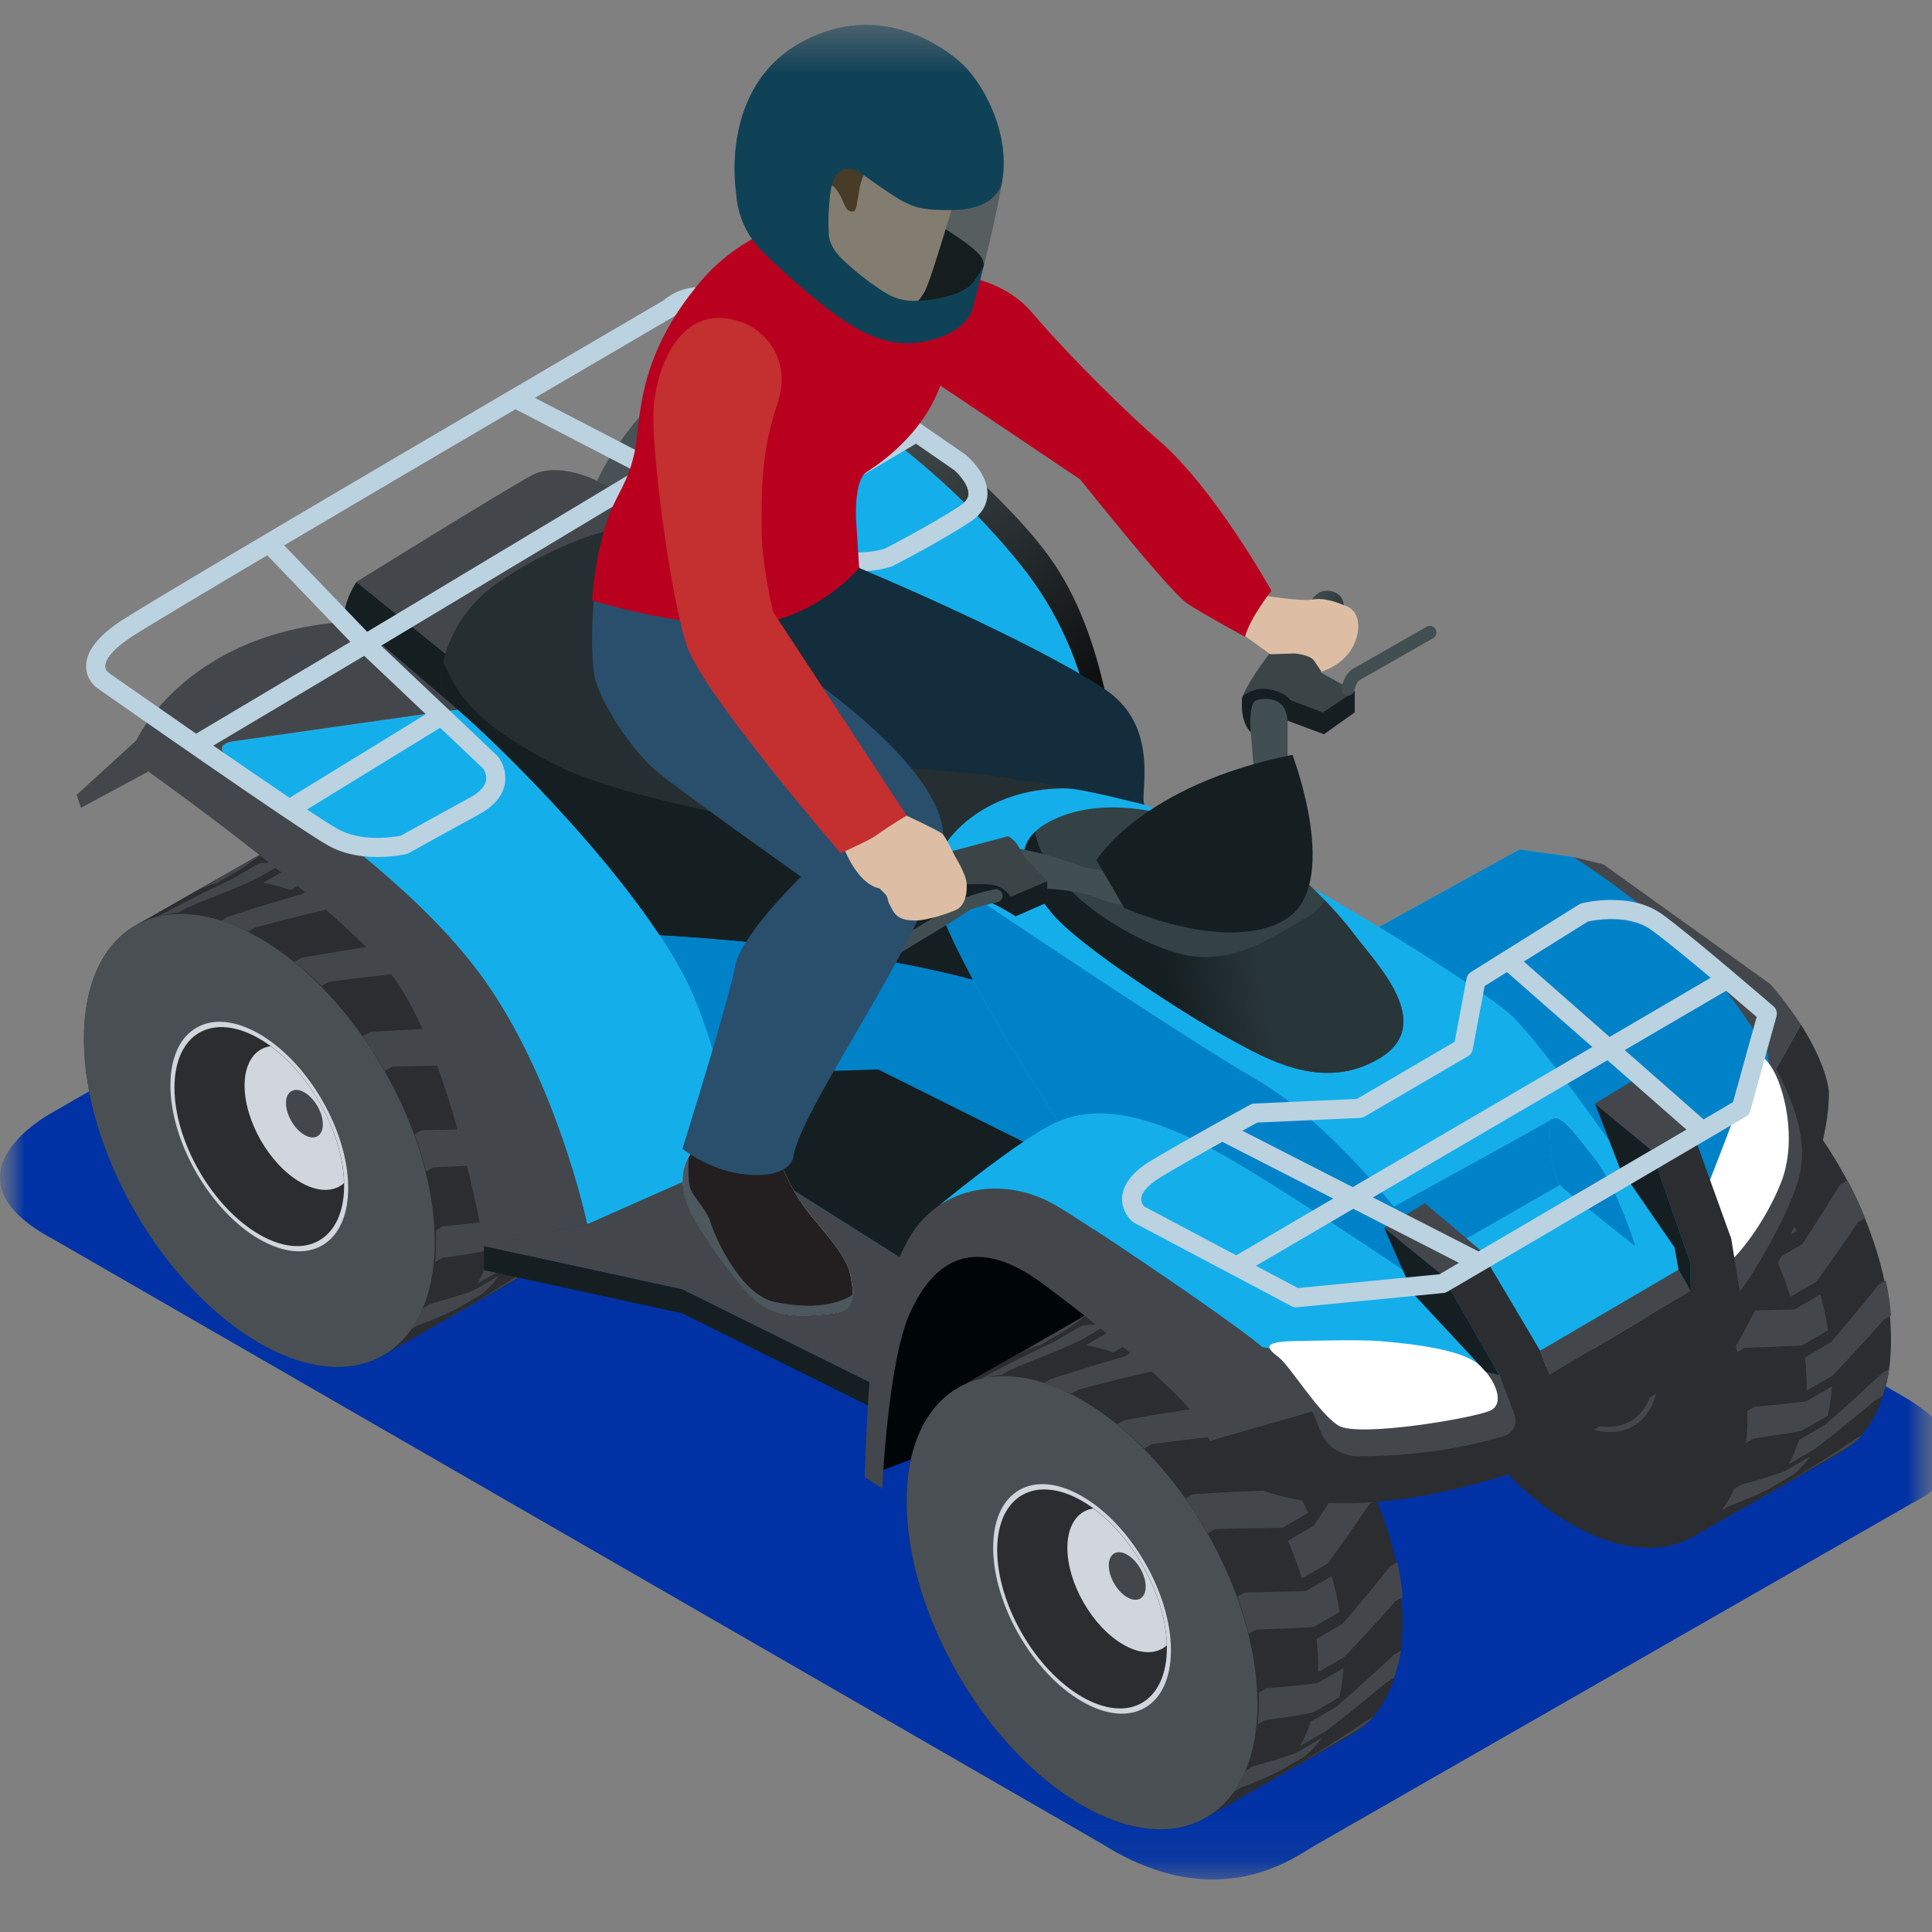 <?xml version="1.0" encoding="UTF-8"?> <svg xmlns="http://www.w3.org/2000/svg" width="40" height="40" viewBox="0 0 40 40" fill="none"><rect x="0" y="0" width="40" height="40" fill="#808080" stroke="none"/><g clip-path="url(#clip0_381_629)"><mask id="mask0_381_629" style="mask-type:luminance" maskUnits="userSpaceOnUse" x="0" y="0" width="40" height="40"><path d="M40 0H0V40H40V0Z" fill="white"></path></mask><g mask="url(#mask0_381_629)"><mask id="mask1_381_629" style="mask-type:luminance" maskUnits="userSpaceOnUse" x="0" y="0" width="41" height="39"><path d="M40.467 0.514H0V38.913H40.467V0.514Z" fill="white"></path></mask><g mask="url(#mask1_381_629)"><path d="M14.413 15.355C14.844 15.105 15.549 15.105 15.981 15.355L39.421 28.921C39.852 29.17 41.437 30.167 39.599 31.115L27.233 38.203C26.801 38.451 25.217 39.686 22.814 38.174L1.119 25.666C-1.106 24.488 0.598 23.313 1.03 23.064L14.413 15.355Z" fill="#0032A5"></path><path d="M18.179 28.768C18.112 29.169 18.179 30.472 18.179 30.472L21.667 29.169L23.488 27.058C23.488 27.058 20.606 25.12 19.678 25.8C18.75 26.478 18.179 28.768 18.179 28.768Z" fill="#000508"></path><path d="M2.81 19.157L5.816 17.447C6.473 17.073 7.377 17.13 8.375 17.706C10.38 18.865 12.006 21.68 12.006 23.996C12.006 25.161 11.595 25.978 10.93 26.354L7.925 28.064C7.269 28.436 6.366 28.378 5.37 27.803C3.364 26.645 1.739 23.83 1.739 21.513C1.737 20.351 2.147 19.535 2.81 19.157Z" fill="#2C2D30"></path><path d="M1.737 21.515C1.737 23.83 3.363 26.646 5.368 27.805C6.365 28.38 7.267 28.437 7.924 28.065C8.588 27.689 9 26.873 9 25.708C9 23.392 7.374 20.577 5.368 19.418C4.371 18.842 3.467 18.785 2.81 19.159C2.147 19.535 1.737 20.351 1.737 21.515Z" fill="#4A4F54"></path><path d="M3.528 22.469C3.528 23.642 4.352 25.069 5.368 25.656C5.874 25.947 6.331 25.977 6.664 25.788C7.001 25.597 7.209 25.184 7.209 24.593C7.209 23.42 6.385 21.993 5.368 21.406C4.863 21.115 4.404 21.085 4.072 21.275C3.736 21.466 3.528 21.88 3.528 22.469Z" fill="#D1D6DD"></path><path d="M3.612 22.519C3.612 23.639 4.399 24.999 5.368 25.559C5.851 25.838 6.287 25.866 6.604 25.685C6.925 25.503 7.125 25.109 7.125 24.545C7.125 23.425 6.338 22.063 5.368 21.504C4.886 21.226 4.448 21.198 4.131 21.378C3.811 21.562 3.612 21.956 3.612 22.519Z" fill="#2C2D30"></path><path d="M7.122 24.495C7.094 24.521 7.065 24.541 7.033 24.56C6.824 24.679 6.537 24.661 6.22 24.477C5.581 24.11 5.064 23.212 5.064 22.475C5.064 22.105 5.195 21.845 5.405 21.726C5.464 21.691 5.531 21.671 5.603 21.661C6.448 22.278 7.101 23.477 7.122 24.495Z" fill="#D1D6DD"></path><path d="M9.892 26.929C10.365 26.64 10.708 26.425 11.262 26.052L11.414 25.964C11.3 26.086 11.17 26.191 11.026 26.275L10.874 26.363L10.857 26.373C10.323 26.683 9.79 26.994 9.255 27.303C9.289 27.284 9.322 27.262 9.355 27.241L9.892 26.929Z" fill="#43474C"></path><path d="M8.912 26.994C9.285 26.893 9.499 26.824 9.789 26.726L10.326 26.415C10.228 26.556 10.114 26.681 9.987 26.787L9.45 27.099C9.448 27.101 9.189 27.235 8.643 27.444L8.492 27.532C8.596 27.398 8.685 27.247 8.76 27.081L8.912 26.994Z" fill="#43474C"></path><path d="M9.884 26.575C9.972 26.422 10.043 26.254 10.101 26.074L10.638 25.762C11.128 25.335 11.42 25.067 11.82 24.69L11.971 24.602C11.938 24.803 11.89 24.993 11.826 25.167L11.675 25.255C11.168 25.68 10.857 25.928 10.422 26.263L9.884 26.575Z" fill="#43474C"></path><path d="M9.178 25.385C9.635 25.346 9.896 25.316 10.247 25.274L10.784 24.962C10.769 25.176 10.737 25.379 10.691 25.57L10.154 25.883C10.153 25.883 9.838 25.948 9.157 26.043L9.006 26.131C9.028 25.922 9.035 25.702 9.026 25.474L9.178 25.385Z" fill="#43474C"></path><path d="M10.794 24.738L10.257 25.05C10.262 24.83 10.251 24.6 10.224 24.362L10.761 24.05C11.171 23.571 11.415 23.273 11.747 22.859L11.899 22.771C11.95 23.019 11.985 23.261 12.005 23.495L11.853 23.583C11.428 24.065 11.162 24.35 10.794 24.738Z" fill="#43474C"></path><path d="M8.819 24.253C8.756 24.002 8.679 23.746 8.583 23.487L8.735 23.399C9.344 23.388 9.683 23.379 10.002 23.37L10.54 23.058C10.61 23.312 10.663 23.561 10.7 23.803L10.163 24.115C10.163 24.115 9.785 24.136 8.97 24.166L8.819 24.253Z" fill="#43474C"></path><path d="M10.458 22.795L9.921 23.107C9.841 22.851 9.744 22.59 9.631 22.329L10.168 22.017C10.519 21.483 10.7 21.19 10.952 20.783L11.103 20.695C11.128 20.74 11.15 20.785 11.173 20.83C11.284 21.046 11.382 21.264 11.47 21.479L11.319 21.567C10.975 22.076 10.758 22.379 10.458 22.795Z" fill="#43474C"></path><path d="M9.099 21.291L9.636 20.979C9.745 21.161 9.85 21.349 9.949 21.544C9.983 21.611 10.017 21.68 10.05 21.747L9.512 22.059C9.476 22.07 9.422 22.061 9.384 22.061C8.798 22.067 8.641 22.07 8.121 22.084L7.97 22.171C7.816 21.904 7.804 21.887 7.509 21.453L7.661 21.366C8.244 21.328 8.616 21.31 9.099 21.291Z" fill="#43474C"></path><path d="M9.481 20.742L8.944 21.054C8.778 20.801 8.767 20.785 8.455 20.377L8.992 20.065C9.235 19.664 9.46 19.295 9.66 18.969L9.812 18.881C9.992 19.072 10.167 19.279 10.334 19.496L10.182 19.585C10.134 19.663 9.613 20.523 9.481 20.742Z" fill="#43474C"></path><path d="M7.761 19.582L8.298 19.271C8.498 19.459 8.511 19.473 8.84 19.838L8.303 20.15C8.264 20.163 8.205 20.16 8.163 20.164C7.575 20.225 7.057 20.294 6.808 20.327L6.656 20.415C6.473 20.234 6.285 20.067 6.094 19.917L6.245 19.829C6.858 19.72 7.25 19.659 7.761 19.582Z" fill="#43474C"></path><path d="M8.105 19.096L7.568 19.41C7.365 19.235 7.353 19.225 6.995 18.967L7.532 18.655C7.82 18.229 7.98 18.005 8.157 17.756L8.308 17.669C8.502 17.773 8.697 17.894 8.889 18.032L8.737 18.12C8.493 18.491 8.326 18.749 8.105 19.096Z" fill="#43474C"></path><path d="M6.238 18.516L6.775 18.204C6.968 18.287 7.163 18.389 7.356 18.507L6.819 18.819C6.779 18.835 6.719 18.842 6.676 18.852C6.072 18.991 5.544 19.132 5.291 19.199L5.139 19.287C4.946 19.195 4.752 19.124 4.563 19.071L4.714 18.983C5.328 18.782 5.723 18.663 6.238 18.516Z" fill="#43474C"></path><path d="M6.552 18.116L6.015 18.428C5.823 18.358 5.633 18.308 5.447 18.279L5.984 17.968C6.252 17.681 6.413 17.522 6.636 17.312L6.788 17.224C6.966 17.22 7.15 17.238 7.339 17.276L7.187 17.364C6.931 17.653 6.767 17.85 6.552 18.116Z" fill="#43474C"></path><path d="M3.355 18.928C3.938 18.618 4.318 18.429 4.817 18.193L5.354 17.881C5.526 17.852 5.704 17.845 5.888 17.859L5.351 18.171C4.863 18.408 4.35 18.581 3.858 18.801L3.706 18.889C3.55 18.905 3.399 18.941 3.254 18.994C3.238 19.001 3.22 19.007 3.203 19.015L3.355 18.928Z" fill="#43474C"></path><path d="M5.03 17.969L4.493 18.281C4.438 18.296 4.385 18.312 4.332 18.333C4.24 18.367 4.152 18.409 4.068 18.457C4.656 18.115 5.244 17.774 5.833 17.432C5.851 17.42 5.87 17.41 5.889 17.4L5.737 17.488C5.486 17.643 5.316 17.754 5.03 17.969Z" fill="#43474C"></path><path d="M5.921 22.837C5.921 23.08 6.093 23.377 6.303 23.497C6.407 23.557 6.502 23.564 6.571 23.526C6.641 23.486 6.684 23.399 6.684 23.277C6.684 23.034 6.514 22.738 6.303 22.617C6.198 22.556 6.103 22.55 6.034 22.59C5.964 22.629 5.921 22.715 5.921 22.837Z" fill="#43474C"></path><path d="M19.845 28.73L22.849 27.019C23.506 26.645 24.41 26.702 25.408 27.279C27.414 28.437 29.039 31.252 29.039 33.569C29.039 34.734 28.628 35.55 27.962 35.927L24.957 37.638C24.3 38.009 23.398 37.952 22.401 37.377C20.396 36.218 18.77 33.403 18.77 31.087C18.772 29.922 19.181 29.106 19.845 28.73Z" fill="#2C2D30"></path><path d="M18.772 31.085C18.772 33.402 20.397 36.217 22.403 37.375C23.399 37.951 24.302 38.008 24.958 37.636C25.623 37.26 26.034 36.444 26.034 35.278C26.034 32.962 24.409 30.146 22.403 28.988C21.405 28.411 20.5 28.354 19.845 28.728C19.181 29.106 18.772 29.922 18.772 31.085Z" fill="#4A4F54"></path><path d="M20.562 32.041C20.562 33.215 21.386 34.642 22.403 35.228C22.908 35.52 23.365 35.549 23.698 35.361C24.036 35.17 24.243 34.756 24.243 34.166C24.243 32.992 23.42 31.565 22.403 30.979C21.898 30.686 21.438 30.658 21.106 30.848C20.77 31.038 20.562 31.452 20.562 32.041Z" fill="#D1D6DD"></path><path d="M20.646 32.09C20.646 33.21 21.432 34.572 22.403 35.132C22.885 35.41 23.322 35.438 23.639 35.258C23.959 35.075 24.159 34.681 24.159 34.117C24.159 32.997 23.373 31.635 22.404 31.076C21.922 30.798 21.484 30.771 21.167 30.951C20.845 31.134 20.646 31.528 20.646 32.09Z" fill="#2C2D30"></path><path d="M24.157 34.066C24.129 34.092 24.099 34.112 24.067 34.131C23.859 34.25 23.571 34.232 23.254 34.048C22.617 33.679 22.099 32.783 22.099 32.047C22.099 31.676 22.23 31.416 22.44 31.297C22.5 31.262 22.566 31.242 22.637 31.232C23.482 31.851 24.135 33.049 24.157 34.066Z" fill="#D1D6DD"></path><path d="M26.926 36.501C27.4 36.212 27.742 35.998 28.297 35.624L28.448 35.536C28.334 35.658 28.204 35.763 28.059 35.847L27.907 35.935L27.89 35.945C27.356 36.255 26.823 36.565 26.288 36.875C26.322 36.856 26.355 36.834 26.388 36.813L26.926 36.501Z" fill="#43474C"></path><path d="M25.946 36.566C26.319 36.465 26.533 36.397 26.823 36.299L27.36 35.987C27.262 36.128 27.149 36.253 27.021 36.36L26.485 36.672C26.482 36.673 26.224 36.808 25.679 37.016L25.527 37.104C25.632 36.971 25.721 36.819 25.796 36.654L25.946 36.566Z" fill="#43474C"></path><path d="M26.919 36.147C27.005 35.995 27.078 35.827 27.135 35.646L27.672 35.334C28.162 34.908 28.455 34.639 28.854 34.262L29.006 34.175C28.973 34.376 28.924 34.565 28.861 34.74L28.709 34.828C28.203 35.253 27.89 35.501 27.457 35.836L26.919 36.147Z" fill="#43474C"></path><path d="M26.212 34.957C26.669 34.918 26.93 34.889 27.281 34.846L27.818 34.535C27.803 34.748 27.773 34.952 27.726 35.142L27.188 35.454C27.187 35.454 26.873 35.519 26.192 35.614L26.04 35.702C26.062 35.493 26.07 35.273 26.061 35.045L26.212 34.957Z" fill="#43474C"></path><path d="M27.828 34.309L27.291 34.621C27.297 34.401 27.285 34.171 27.258 33.933L27.795 33.621C28.205 33.142 28.45 32.844 28.782 32.43L28.933 32.342C28.984 32.59 29.02 32.832 29.04 33.066L28.889 33.154C28.462 33.638 28.198 33.921 27.828 34.309Z" fill="#43474C"></path><path d="M25.853 33.825C25.791 33.574 25.712 33.317 25.618 33.058L25.769 32.97C26.379 32.959 26.717 32.95 27.037 32.942L27.574 32.631C27.644 32.884 27.697 33.133 27.734 33.375L27.197 33.687C27.197 33.687 26.819 33.71 26.005 33.738L25.853 33.825Z" fill="#43474C"></path><path d="M27.492 32.366L26.955 32.678C26.875 32.422 26.777 32.162 26.665 31.9L27.202 31.588C27.554 31.055 27.734 30.761 27.986 30.354L28.138 30.266C28.162 30.31 28.185 30.355 28.208 30.401C28.319 30.617 28.416 30.835 28.504 31.05L28.353 31.138C28.009 31.647 27.793 31.951 27.492 32.366Z" fill="#43474C"></path><path d="M26.133 30.863L26.67 30.551C26.78 30.733 26.884 30.921 26.983 31.116C27.018 31.184 27.051 31.252 27.084 31.32L26.547 31.632C26.51 31.642 26.456 31.633 26.418 31.633C25.833 31.639 25.675 31.642 25.156 31.656L25.004 31.744C24.85 31.476 24.839 31.46 24.544 31.024L24.695 30.937C25.278 30.9 25.651 30.882 26.133 30.863Z" fill="#43474C"></path><path d="M26.515 30.314L25.978 30.626C25.812 30.373 25.801 30.358 25.489 29.949L26.026 29.637C26.269 29.236 26.493 28.867 26.695 28.541L26.846 28.454C27.027 28.645 27.201 28.851 27.369 29.07L27.218 29.157C27.169 29.234 26.647 30.095 26.515 30.314Z" fill="#43474C"></path><path d="M24.796 29.155L25.333 28.843C25.532 29.031 25.545 29.045 25.875 29.411L25.338 29.723C25.298 29.735 25.24 29.733 25.199 29.736C24.611 29.798 24.093 29.866 23.843 29.899L23.692 29.987C23.509 29.806 23.32 29.64 23.13 29.49L23.281 29.402C23.892 29.292 24.284 29.23 24.796 29.155Z" fill="#43474C"></path><path d="M25.14 28.669L24.603 28.98C24.401 28.806 24.388 28.796 24.031 28.538L24.568 28.226C24.855 27.799 25.014 27.575 25.194 27.326L25.345 27.238C25.539 27.341 25.734 27.463 25.926 27.602L25.774 27.69C25.527 28.063 25.361 28.321 25.14 28.669Z" fill="#43474C"></path><path d="M23.273 28.087L23.81 27.775C24.004 27.858 24.199 27.96 24.392 28.078L23.855 28.39C23.814 28.406 23.754 28.413 23.711 28.423C23.108 28.562 22.58 28.703 22.326 28.77L22.175 28.858C21.982 28.767 21.788 28.694 21.598 28.642L21.75 28.554C22.362 28.354 22.758 28.236 23.273 28.087Z" fill="#43474C"></path><path d="M23.588 27.689L23.051 28C22.858 27.93 22.669 27.881 22.482 27.852L23.019 27.54C23.286 27.253 23.448 27.094 23.67 26.884L23.822 26.796C24 26.793 24.185 26.81 24.373 26.849L24.222 26.936C23.966 27.224 23.802 27.423 23.588 27.689Z" fill="#43474C"></path><path d="M20.389 28.5C20.972 28.19 21.353 28.002 21.852 27.765L22.389 27.453C22.561 27.424 22.739 27.417 22.922 27.431L22.385 27.743C21.899 27.98 21.385 28.153 20.892 28.375L20.741 28.462C20.584 28.479 20.434 28.515 20.289 28.569C20.272 28.576 20.254 28.582 20.238 28.59L20.389 28.5Z" fill="#43474C"></path><path d="M22.064 27.541L21.527 27.853C21.472 27.868 21.419 27.885 21.366 27.905C21.273 27.939 21.185 27.981 21.102 28.03C21.69 27.687 22.278 27.345 22.867 27.004C22.885 26.994 22.904 26.984 22.923 26.973L22.772 27.061C22.52 27.215 22.351 27.326 22.064 27.541Z" fill="#43474C"></path><path d="M22.956 32.409C22.956 32.652 23.127 32.949 23.338 33.07C23.443 33.131 23.538 33.136 23.607 33.098C23.677 33.058 23.72 32.972 23.72 32.849C23.72 32.606 23.55 32.31 23.338 32.189C23.234 32.128 23.139 32.123 23.07 32.161C23 32.202 22.956 32.287 22.956 32.409Z" fill="#43474C"></path><path d="M29.958 22.899L32.963 21.189C33.619 20.815 34.523 20.872 35.521 21.448C37.527 22.607 39.152 25.422 39.152 27.738C39.152 28.903 38.74 29.72 38.075 30.095L35.07 31.806C34.414 32.178 33.511 32.12 32.515 31.545C30.509 30.387 28.884 27.572 28.884 25.255C28.885 24.092 29.295 23.276 29.958 22.899Z" fill="#2C2D30"></path><path d="M28.885 25.255C28.885 27.57 30.51 30.387 32.516 31.545C33.513 32.12 34.415 32.178 35.072 31.806C35.736 31.429 36.147 30.613 36.147 29.449C36.147 27.132 34.522 24.317 32.516 23.159C31.518 22.582 30.613 22.526 29.958 22.899C29.295 23.276 28.885 24.092 28.885 25.255Z" fill="#2C2D30"></path><path d="M30.676 26.211C30.676 27.384 31.499 28.811 32.516 29.398C33.021 29.689 33.478 29.719 33.81 29.53C34.146 29.339 34.355 28.926 34.355 28.335C34.355 27.162 33.532 25.735 32.515 25.148C32.008 24.857 31.551 24.828 31.218 25.017C30.883 25.207 30.676 25.62 30.676 26.211Z" fill="#43474C"></path><path d="M30.76 26.259C30.76 27.379 31.546 28.741 32.516 29.3C32.998 29.579 33.434 29.607 33.752 29.426C34.073 29.244 34.272 28.849 34.272 28.286C34.272 27.166 33.486 25.804 32.517 25.245C32.035 24.966 31.597 24.938 31.28 25.119C30.958 25.302 30.76 25.697 30.76 26.259Z" fill="#2C2D30"></path><path d="M34.27 28.236C34.242 28.26 34.212 28.282 34.181 28.301C33.972 28.419 33.684 28.401 33.367 28.218C32.728 27.85 32.212 26.953 32.212 26.216C32.212 25.846 32.343 25.586 32.553 25.466C32.613 25.432 32.679 25.412 32.75 25.402C33.595 26.019 34.248 27.218 34.27 28.236Z" fill="url(#paint0_linear_381_629)"></path><path d="M37.039 30.671C37.513 30.382 37.855 30.168 38.41 29.794L38.562 29.706C38.447 29.828 38.317 29.932 38.172 30.016L38.021 30.104L38.004 30.114C37.469 30.424 36.936 30.734 36.403 31.045C36.437 31.024 36.47 31.004 36.502 30.982L37.039 30.671Z" fill="#43474C"></path><path d="M36.059 30.736C36.432 30.635 36.646 30.566 36.936 30.467L37.473 30.155C37.375 30.297 37.262 30.421 37.135 30.528L36.598 30.841C36.595 30.843 36.335 30.977 35.791 31.186L35.639 31.274C35.744 31.14 35.833 30.989 35.908 30.823L36.059 30.736Z" fill="#43474C"></path><path d="M37.032 30.316C37.118 30.163 37.191 29.995 37.248 29.813L37.785 29.501C38.275 29.075 38.567 28.806 38.966 28.429L39.118 28.342C39.085 28.543 39.036 28.732 38.973 28.907L38.821 28.994C38.315 29.42 38.003 29.668 37.569 30.003L37.032 30.316Z" fill="#43474C"></path><path d="M36.325 29.125C36.782 29.086 37.043 29.057 37.394 29.015L37.931 28.703C37.916 28.917 37.886 29.119 37.839 29.31L37.301 29.622C37.3 29.622 36.986 29.687 36.305 29.782L36.153 29.87C36.175 29.661 36.183 29.441 36.174 29.213L36.325 29.125Z" fill="#43474C"></path><path d="M37.942 28.479L37.404 28.791C37.41 28.57 37.398 28.34 37.371 28.102L37.909 27.79C38.318 27.312 38.563 27.014 38.895 26.599L39.046 26.511C39.097 26.759 39.133 27.001 39.153 27.235L39.002 27.323C38.575 27.806 38.309 28.091 37.942 28.479Z" fill="#43474C"></path><path d="M35.966 27.994C35.904 27.742 35.825 27.486 35.731 27.228L35.882 27.14C36.492 27.129 36.831 27.12 37.15 27.111L37.687 26.799C37.757 27.052 37.811 27.302 37.847 27.544L37.31 27.855C37.31 27.855 36.932 27.877 36.118 27.906L35.966 27.994Z" fill="#43474C"></path><path d="M37.606 26.535L37.069 26.847C36.988 26.591 36.89 26.331 36.778 26.07L37.315 25.758C37.667 25.225 37.847 24.931 38.099 24.523L38.251 24.436C38.275 24.48 38.298 24.525 38.321 24.57C38.43 24.787 38.53 25.004 38.617 25.22L38.466 25.307C38.121 25.816 37.906 26.121 37.606 26.535Z" fill="#43474C"></path><path d="M36.246 25.031L36.783 24.719C36.893 24.901 36.997 25.09 37.097 25.284C37.131 25.352 37.164 25.421 37.197 25.488L36.66 25.8C36.623 25.81 36.57 25.801 36.532 25.801C35.945 25.808 35.788 25.809 35.269 25.824L35.117 25.912C34.964 25.645 34.952 25.628 34.658 25.193L34.809 25.105C35.391 25.068 35.764 25.05 36.246 25.031Z" fill="#43474C"></path><path d="M36.628 24.483L36.091 24.794C35.926 24.542 35.914 24.526 35.602 24.117L36.139 23.805C36.383 23.405 36.607 23.035 36.808 22.71L36.959 22.622C37.14 22.813 37.314 23.019 37.482 23.238L37.331 23.326C37.281 23.403 36.761 24.265 36.628 24.483Z" fill="#43474C"></path><path d="M34.909 23.323L35.446 23.011C35.646 23.2 35.658 23.214 35.988 23.579L35.451 23.891C35.41 23.903 35.353 23.901 35.311 23.905C34.724 23.966 34.205 24.035 33.957 24.068L33.805 24.155C33.622 23.973 33.434 23.808 33.243 23.658L33.394 23.57C34.005 23.46 34.397 23.399 34.909 23.323Z" fill="#43474C"></path><path d="M35.252 22.837L34.715 23.15C34.513 22.976 34.499 22.965 34.142 22.707L34.68 22.395C34.967 21.969 35.128 21.745 35.306 21.495L35.457 21.408C35.651 21.511 35.846 21.633 36.038 21.772L35.886 21.86C35.641 22.231 35.474 22.489 35.252 22.837Z" fill="#43474C"></path><path d="M33.385 22.257L33.922 21.945C34.116 22.027 34.31 22.129 34.504 22.248L33.967 22.559C33.926 22.576 33.866 22.582 33.823 22.593C33.22 22.731 32.693 22.873 32.438 22.94L32.287 23.028C32.093 22.936 31.9 22.864 31.71 22.811L31.862 22.724C32.475 22.523 32.871 22.404 33.385 22.257Z" fill="#43474C"></path><path d="M33.701 21.857L33.164 22.169C32.972 22.099 32.782 22.049 32.595 22.02L33.132 21.708C33.399 21.422 33.561 21.262 33.784 21.052L33.935 20.965C34.113 20.961 34.298 20.979 34.486 21.017L34.335 21.105C34.079 21.393 33.915 21.592 33.701 21.857Z" fill="#43474C"></path><path d="M30.503 22.669C31.085 22.358 31.466 22.17 31.965 21.933L32.502 21.622C32.674 21.592 32.852 21.586 33.035 21.6L32.498 21.912C32.012 22.148 31.498 22.322 31.004 22.542L30.852 22.63C30.696 22.646 30.546 22.682 30.401 22.736C30.384 22.743 30.366 22.749 30.35 22.757L30.503 22.669Z" fill="#43474C"></path><path d="M32.177 21.709L31.64 22.021C31.586 22.036 31.532 22.053 31.479 22.073C31.386 22.108 31.298 22.15 31.215 22.198C31.803 21.856 32.391 21.515 32.98 21.172C32.998 21.162 33.017 21.152 33.036 21.142L32.885 21.229C32.633 21.383 32.464 21.494 32.177 21.709Z" fill="#43474C"></path><path opacity="0.3" d="M32.516 27.038C32.516 27.172 32.61 27.336 32.726 27.404C32.842 27.471 32.937 27.416 32.937 27.281C32.937 27.148 32.843 26.983 32.726 26.916C32.61 26.85 32.516 26.903 32.516 27.038Z" fill="#6D6F71"></path><path opacity="0.3" d="M32.305 26.278C32.305 26.412 32.399 26.576 32.516 26.644C32.632 26.711 32.726 26.656 32.726 26.521C32.726 26.388 32.632 26.224 32.516 26.156C32.399 26.09 32.305 26.143 32.305 26.278Z" fill="#6D6F71"></path><path opacity="0.3" d="M33.091 27.7C33.091 27.835 33.185 27.998 33.301 28.065C33.417 28.133 33.513 28.078 33.513 27.943C33.513 27.809 33.418 27.645 33.301 27.578C33.185 27.512 33.091 27.567 33.091 27.7Z" fill="#6D6F71"></path><path opacity="0.3" d="M33.808 27.77C33.808 27.905 33.902 28.068 34.018 28.135C34.135 28.203 34.228 28.148 34.228 28.013C34.228 27.879 34.134 27.715 34.018 27.648C33.902 27.58 33.808 27.635 33.808 27.77Z" fill="#6D6F71"></path><path opacity="0.3" d="M32.628 25.66C32.628 25.793 32.722 25.958 32.838 26.025C32.955 26.093 33.049 26.038 33.049 25.903C33.049 25.769 32.955 25.605 32.838 25.538C32.722 25.471 32.628 25.526 32.628 25.66Z" fill="#6D6F71"></path><path d="M33.068 26.578C33.068 26.821 33.239 27.117 33.45 27.238C33.555 27.299 33.65 27.304 33.719 27.266C33.789 27.227 33.832 27.14 33.832 27.018C33.832 26.775 33.661 26.478 33.45 26.358C33.346 26.296 33.25 26.291 33.182 26.331C33.112 26.37 33.068 26.456 33.068 26.578Z" fill="url(#paint1_linear_381_629)"></path><path d="M12.361 9.954C12.361 9.954 11.562 9.546 11.014 9.839C10.467 10.131 7.39 12.039 7.39 12.039C7.39 12.039 7.033 12.548 7.148 12.968C7.262 13.388 9.59 15.054 9.59 15.054L15.123 11.137L12.361 9.954Z" fill="#43474C"></path><path d="M9.59 15.053C9.59 15.053 7.262 13.387 7.148 12.967C7.043 12.586 7.326 12.134 7.379 12.053L10.396 14.483L9.59 15.053Z" fill="#151F22"></path><path d="M4.824 15.349L9.474 14.688L15.316 11.624C15.316 11.624 16.152 9.239 16.448 8.671C16.743 8.104 17.174 8.217 17.174 8.217C17.174 8.217 19.332 9.444 21.149 11.714C22.675 13.621 22.744 15.752 22.726 16.387C22.946 16.425 23.174 16.481 23.411 16.56C24.722 16.994 26.832 18.153 28.549 19.194L31.46 17.589L32.564 17.743C32.564 17.743 34.036 18.643 34.379 18.898C34.722 19.151 36.73 21.359 36.915 21.756C37.099 22.155 37.262 24.187 36.836 25.142C36.408 26.096 35.091 26.634 35.091 26.634L34.935 26.562L34.95 26.634L31.547 28.555L31.015 28.386L31.887 29.339L31.163 29.929C31.163 29.929 27.571 29.958 27.538 29.929C27.517 29.91 27.117 29.565 26.831 29.318L27.167 29.221C26.92 28.709 26.519 28.189 25.942 27.737C25.398 27.309 23.735 26.166 22.647 25.455L18.62 26.03L15.315 23.945C15.315 23.945 13.27 24.964 12.156 25.347C12.156 25.347 11.476 22.128 9.795 19.981C8.114 17.835 5.144 16.01 4.751 15.706C4.358 15.403 4.824 15.349 4.824 15.349Z" fill="#14AFEB"></path><path d="M34.636 25.102L33.446 23.805C33.446 23.805 31.902 21.6 31.288 21.022C31.017 20.766 29.906 20.018 28.549 19.194L31.46 17.589L32.564 17.743C32.564 17.743 34.036 18.643 34.379 18.898C34.722 19.151 36.73 21.359 36.915 21.756C37.099 22.155 37.262 24.187 36.836 25.142C36.408 26.096 35.091 26.634 35.091 26.634L34.935 26.562L34.636 25.102Z" fill="#0082C8"></path><path d="M14.346 18.267C14.476 18.31 18.112 18.267 18.199 18.267C18.227 18.267 18.706 18.359 19.347 18.485C19.646 19.691 21.344 22.355 21.908 23.22C21.871 23.235 21.835 23.25 21.799 23.268C21.11 23.617 19.95 24.542 19.431 24.968C19.641 24.822 19.72 25.223 19.748 25.87L18.622 26.03L15.316 23.945C15.316 23.945 14.878 21.779 14.325 20.541C14.017 19.852 13.496 19.077 12.899 18.315C12.899 18.315 14.215 18.222 14.346 18.267Z" fill="#0082C8"></path><path d="M28.391 19.099C29.819 19.959 31.005 20.756 31.288 21.022C31.902 21.6 33.446 23.805 33.446 23.805L34.636 25.102L34.949 26.634L31.547 28.555L31.015 28.386L31.101 28.413C30.945 28.101 30.777 27.789 30.598 27.481L33.859 25.8L32.302 24.527L29.666 26.037C28.486 24.376 27.097 22.971 25.998 22.34C25.633 22.131 25.081 21.786 24.443 21.378L28.391 19.099Z" fill="#14AFEB"></path><path d="M21.909 23.22C21.266 22.235 19.156 18.921 19.31 18.078C19.315 18.051 19.322 18.025 19.328 17.997C20.485 18.777 24.605 21.543 25.998 22.342C27.597 23.259 29.81 25.818 31.101 28.414L31.015 28.387L29.185 26.387C29.185 26.387 26.15 24.327 24.984 23.728C23.866 23.152 22.797 22.837 21.909 23.22Z" fill="#0082C8"></path><path d="M32.096 23.195C32.11 23.186 32.123 23.179 32.129 23.174C32.309 23.059 32.569 23.419 33.025 24.001C33.481 24.584 33.859 25.801 33.859 25.801C33.859 25.801 32.798 24.969 32.373 24.607C32.102 24.376 32.078 23.671 32.096 23.195Z" fill="#0082C8"></path><path d="M32.096 23.195C32.079 23.625 32.097 24.243 32.302 24.528C32.302 24.528 30.659 25.478 29.665 26.038C29.405 25.673 29.136 25.317 28.861 24.982C29.078 24.863 31.738 23.405 32.096 23.195Z" fill="#0082C8"></path><path d="M18.185 22.142L21.186 23.639C20.551 24.065 19.817 24.652 19.432 24.966C19.642 24.821 19.721 25.222 19.749 25.869L18.623 26.029L15.318 23.944C15.318 23.944 15.156 23.148 14.906 22.244L18.185 22.142Z" fill="#151F22"></path><path d="M15.316 23.946L18.842 26.169L18.111 28.673L14.124 26.695L10.021 25.801L12.156 25.347L15.316 23.946Z" fill="#43474C"></path><path d="M14.124 26.695L18.111 28.672V29.169L14.124 27.191L10.021 26.297V25.801L14.124 26.695Z" fill="#151F22"></path><path d="M36.563 21.613C36.563 21.613 36.703 22.407 36.74 23.074C36.777 23.741 35.644 25.58 35.644 25.58L35.979 26.949C35.979 26.949 37.103 25.487 37.363 24.372C37.622 23.257 36.563 21.613 36.563 21.613Z" fill="#43474C"></path><path d="M30.766 28.406L26.669 27.986L25.998 27.866C25.998 27.866 26.818 30.343 27.694 30.456C28.569 30.567 31.364 30.111 31.522 29.916C31.68 29.72 31.047 28.475 31.047 28.475L30.766 28.406Z" fill="#43474C"></path><path d="M28.578 27.767C29.512 27.843 30.317 27.985 30.625 28.258C30.933 28.53 31.182 29.05 30.856 29.204C30.531 29.358 28.119 29.768 27.709 29.514C27.299 29.259 26.712 28.285 26.477 28.104C26.241 27.922 26.1 27.783 26.773 27.766C27.447 27.752 28.177 27.736 28.578 27.767Z" fill="white"></path><path d="M35.336 24.602C35.336 24.602 36.091 22.696 36.173 22.341C36.254 21.985 36.353 21.632 36.649 22.052C36.944 22.47 37.223 23.618 36.87 24.495C36.517 25.373 35.951 26.023 35.796 26.137C35.641 26.252 35.336 24.602 35.336 24.602Z" fill="white"></path><path d="M34.752 26.287L35.004 26.73L32.073 28.468L31.887 27.964L34.752 26.287Z" fill="#43474C"></path><path d="M33.025 22.851L33.533 24.176L34.671 25.829L34.752 26.288L35.004 26.73V26.158L34.183 23.806L33.025 22.851Z" fill="#151F22"></path><path d="M27.167 29.221C27.224 29.341 27.274 29.46 27.316 29.577C27.533 30.198 28.156 30.15 28.156 30.15C29.621 30.145 30.64 29.881 31.138 29.731C31.34 29.67 31.436 29.469 31.335 29.227L31.047 28.473L29.841 26.385L28.66 25.426L29.5 24.917L30.662 25.899L31.887 27.965L32.073 28.469L35.004 26.73V26.159L34.183 23.805L33.025 22.851L33.865 22.342L35.004 23.318L35.844 25.648L36.02 26.739C36.291 26.412 37.042 25.134 37.243 24.391C37.429 23.707 37.206 22.95 36.777 22.132L37.285 21.213C37.832 22.067 37.865 22.593 37.865 22.593C37.906 24.452 35.914 27.918 35.914 27.918L31.666 30.37C31.666 30.37 27.788 31.873 25.676 30.636C25.462 30.512 25.255 30.173 25.053 29.831L27.167 29.221Z" fill="#2C2D30"></path><path d="M29.841 26.386L30.662 25.898L29.5 24.917L28.66 25.426L29.841 26.386Z" fill="#43474C"></path><path d="M34.183 23.805L35.004 23.318L33.865 22.342L33.025 22.851L34.183 23.805Z" fill="#43474C"></path><path d="M37.285 21.213L36.777 22.132C36.687 21.959 36.586 21.782 36.479 21.602C35.863 20.578 35.112 19.678 34.188 18.921C33.264 18.163 32.566 17.743 32.566 17.743L33.197 17.896L36.654 20.375C36.917 20.68 37.122 20.961 37.285 21.213Z" fill="#43474C"></path><path d="M18.728 25.808C19.344 24.527 20.779 24.318 21.866 24.96C22.626 25.408 25.232 27.18 25.942 27.737C26.519 28.189 26.919 28.709 27.167 29.221L25.053 29.831C24.916 29.6 24.782 29.367 24.648 29.199C24.318 28.781 23.151 27.739 21.596 26.583C20.041 25.426 19.245 26.272 18.833 27.2C18.381 28.213 18.265 30.821 18.265 30.821L17.902 30.578C18.025 27.237 18.16 26.987 18.728 25.808Z" fill="#43474C"></path><path d="M28.66 25.426L29.259 26.785L30.766 28.407L31.047 28.474L29.841 26.385L28.66 25.426Z" fill="#151F22"></path><path d="M10.022 25.801C10.022 25.801 9.313 21.536 7.971 20.017C6.63 18.497 3.071 15.974 3.071 15.974L1.676 16.725L1.587 16.457L2.822 15.33C2.822 15.33 3.859 13.023 7.346 12.863L9.474 14.686L4.824 15.348C4.824 15.348 4.359 15.402 4.752 15.706C5.146 16.01 8.115 17.834 9.796 19.981C11.478 22.127 12.157 25.347 12.157 25.347L10.022 25.801Z" fill="#43474C"></path><path d="M13.656 19.36C12.413 17.483 10.309 15.404 9.474 14.688C9.474 14.688 9.183 14.438 9.133 14.223C9.084 14.008 9.197 12.818 10.329 12.048C11.245 11.426 13.158 10.416 14.698 11.014C16.238 11.613 18.703 13.751 19.432 14.688C20.162 15.623 22.184 16.327 22.184 16.327C20.526 16.257 19.458 17.269 19.31 18.078C19.241 18.457 19.631 19.338 20.139 20.281C17.775 19.649 14.867 19.427 13.656 19.36Z" fill="#252E30"></path><path d="M9.473 14.688C9.473 14.688 9.182 14.438 9.132 14.223C9.115 14.148 9.118 13.954 9.177 13.702C9.514 14.46 9.868 14.966 11.362 15.764C13.052 16.667 16.926 17.196 18.485 17.468C18.889 17.538 19.197 17.625 19.433 17.714C19.374 17.838 19.332 17.96 19.31 18.078C19.241 18.457 19.631 19.338 20.139 20.281C17.776 19.65 14.868 19.428 13.657 19.36C12.413 17.481 10.309 15.404 9.473 14.688Z" fill="#151F22"></path><path d="M22.726 16.387C22.744 15.752 22.675 13.621 21.149 11.714C19.332 9.443 17.174 8.217 17.174 8.217C17.174 8.217 16.743 8.104 16.448 8.671C16.212 9.124 15.634 10.728 15.409 11.362L12.361 9.954C12.361 9.954 12.959 8.605 14.271 7.699C14.834 7.311 16.669 7.012 16.669 7.012C16.669 7.012 20.532 9.74 21.835 11.687C22.964 13.374 23.139 15.855 23.164 16.486C23.014 16.445 22.869 16.412 22.726 16.387Z" fill="url(#paint2_linear_381_629)"></path><path d="M27.004 18.225C27.004 18.225 27.585 18.743 28.049 19.359C28.513 19.975 29.736 21.208 28.558 21.913C27.378 22.618 26.199 21.913 25.431 21.493C24.662 21.073 22.376 19.626 21.777 18.903C21.178 18.179 20.821 17.42 21.839 16.956C22.858 16.491 24.574 16.598 27.004 18.225Z" fill="#344145"></path><path d="M28.558 21.913C27.378 22.618 26.199 21.913 25.431 21.493C24.662 21.073 22.376 19.626 21.777 18.903C21.283 18.305 20.953 17.682 21.428 17.223C21.642 18.482 23.67 19.636 24.626 19.788C25.582 19.939 26.306 19.422 27.011 19.02C27.247 18.885 27.366 18.753 27.421 18.633C27.613 18.832 27.843 19.086 28.049 19.36C28.513 19.975 29.738 21.208 28.558 21.913Z" fill="url(#paint3_linear_381_629)"></path><path d="M26.659 15.842V14.861L26.617 14.401L25.777 14.457L25.896 15.161L25.961 15.961L26.659 15.842Z" fill="#414E52"></path><path d="M27.242 13.662L27.825 12.549C27.825 12.549 27.825 12.304 27.579 12.244C27.334 12.184 27.214 12.332 27.132 12.451C27.051 12.571 26.555 13.449 26.555 13.449L27.242 13.662Z" fill="url(#paint4_linear_381_629)"></path><path d="M23.084 18.039C23.084 18.039 22.594 18.034 22.255 17.891C21.917 17.75 20.953 17.488 20.757 17.559C20.561 17.63 20.858 17.927 20.884 17.953C20.912 17.98 21.558 18.393 21.558 18.393C21.558 18.393 22.268 18.409 22.701 18.584C23.133 18.758 23.444 18.758 23.444 18.758L23.084 18.039Z" fill="#414E52"></path><path d="M26.759 15.628C26.759 15.628 27.799 18.347 26.596 19.048C25.394 19.749 23.277 18.797 23.277 18.797L22.701 17.808C22.701 17.807 23.64 16.254 26.759 15.628Z" fill="#151F22"></path><path d="M28.049 14.313L27.348 13.925V13.587C27.348 13.587 26.646 13.186 26.421 13.387C26.196 13.587 25.732 14.313 25.72 14.452C25.707 14.589 25.689 14.938 25.896 15.162C25.896 15.162 25.842 14.563 26.011 14.503C26.18 14.443 26.632 14.415 26.658 14.92L27.412 15.202L28.05 14.75V14.313H28.049Z" fill="#3B4548"></path><path d="M27.411 15.199L26.656 14.918C26.632 14.414 26.179 14.441 26.01 14.5C25.84 14.56 25.895 15.16 25.895 15.16C25.688 14.936 25.706 14.588 25.718 14.45C25.72 14.441 25.722 14.428 25.727 14.413C25.846 14.325 26.023 14.237 26.227 14.264C26.598 14.311 26.717 14.495 26.717 14.495L27.388 14.751L28.047 14.312V14.745L27.411 15.199Z" fill="#151F22"></path><path d="M27.907 14.4C27.971 14.4 28.028 14.354 28.041 14.289C28.055 14.22 28.101 14.106 28.158 14.075C28.299 13.999 29.615 13.244 29.671 13.213C29.736 13.176 29.759 13.092 29.721 13.027C29.684 12.962 29.6 12.939 29.535 12.977C29.521 12.985 28.167 13.762 28.028 13.836C27.835 13.941 27.78 14.209 27.774 14.24C27.76 14.313 27.808 14.385 27.882 14.399C27.891 14.4 27.9 14.4 27.907 14.4Z" fill="#414E52"></path><path d="M20.872 17.313C20.872 17.313 21.019 17.39 21.089 17.531C21.161 17.672 21.226 17.748 21.247 17.776C21.269 17.803 21.682 18.245 21.682 18.245V18.681L21.028 18.97C21.028 18.97 20.386 18.562 20.205 18.595C20.025 18.628 19.616 18.683 19.616 18.683C19.616 18.683 19.327 18.769 19.31 18.482C19.31 18.482 19.506 18.389 19.489 18.188C19.473 17.985 19.31 17.899 19.31 17.899V17.729L20.872 17.313Z" fill="#3B4548"></path><path d="M21.029 18.97C21.029 18.97 20.387 18.562 20.206 18.595C20.027 18.628 19.617 18.683 19.617 18.683C19.617 18.683 19.328 18.769 19.311 18.482C19.311 18.482 19.507 18.389 19.491 18.188C19.474 17.985 19.311 17.899 19.311 17.899V17.73C19.643 17.833 19.638 18.334 19.638 18.334C19.638 18.334 20.2 18.284 20.497 18.312C20.794 18.339 20.925 18.568 20.925 18.568L21.683 18.246V18.683L21.029 18.97Z" fill="#151F22"></path><path d="M17.328 18.256L19.313 17.896C19.313 17.896 19.476 17.984 19.492 18.185C19.509 18.386 19.313 18.479 19.313 18.479C19.313 18.479 17.95 18.757 17.672 18.801C17.395 18.845 17.328 18.758 17.264 18.615C17.198 18.474 17.328 18.256 17.328 18.256Z" fill="url(#paint5_linear_381_629)"></path><path d="M18.501 19.787C18.525 19.787 18.548 19.781 18.571 19.768C18.795 19.635 19.92 18.963 20.041 18.862C20.097 18.816 20.4 18.73 20.649 18.679C20.723 18.663 20.77 18.592 20.755 18.518C20.739 18.445 20.667 18.398 20.594 18.413C20.458 18.441 20.003 18.541 19.869 18.653C19.789 18.721 18.945 19.23 18.433 19.535C18.368 19.573 18.348 19.657 18.386 19.721C18.409 19.763 18.453 19.787 18.501 19.787Z" fill="#414E52"></path><path d="M23.441 25.29C23.453 25.298 23.464 25.307 23.477 25.314L26.742 27.045C26.77 27.06 26.801 27.068 26.833 27.068C26.84 27.068 26.846 27.068 26.852 27.066L29.885 26.77C29.915 26.767 29.941 26.758 29.967 26.743L30.718 26.303L36.147 23.117C36.192 23.092 36.224 23.048 36.237 23L36.781 21.039C36.801 20.965 36.777 20.887 36.72 20.836C36.65 20.776 35.009 19.359 34.415 18.93C34.141 18.732 33.787 18.632 33.36 18.632C33.021 18.632 32.762 18.697 32.75 18.701C32.73 18.706 32.711 18.713 32.694 18.725L30.453 20.126C30.406 20.155 30.374 20.202 30.364 20.257L30.117 21.569L28.093 22.752L25.966 22.848C25.936 22.85 25.907 22.857 25.881 22.873C25.875 22.876 25.583 23.036 25.208 23.244C25.208 23.244 25.208 23.244 25.207 23.244C24.75 23.499 24.168 23.825 23.83 24.031C23.455 24.257 23.256 24.509 23.233 24.779C23.21 25.082 23.419 25.27 23.441 25.29ZM30.738 20.415L31.2 20.126L32.967 21.677L28.007 24.578L25.723 23.411C25.866 23.332 25.975 23.272 26.031 23.242L28.162 23.145C28.194 23.144 28.224 23.135 28.252 23.118L30.396 21.866C30.445 21.837 30.48 21.788 30.49 21.732L30.738 20.415ZM30.611 25.909L28.424 24.791L33.28 21.951L34.914 23.386L30.611 25.909ZM35.417 20.244L33.325 21.468L31.549 19.908L32.877 19.079C32.946 19.063 33.135 19.029 33.362 19.029C33.598 19.029 33.931 19.067 34.186 19.252C34.453 19.444 34.953 19.855 35.417 20.244ZM35.88 22.818L35.272 23.176L33.639 21.741L35.737 20.514C36.012 20.747 36.245 20.947 36.37 21.054L35.88 22.818ZM26.003 26.207L28.019 25.027L30.206 26.146L29.804 26.382L26.873 26.668L26.003 26.207ZM23.627 24.81C23.64 24.677 23.785 24.522 24.035 24.369C24.346 24.18 24.869 23.884 25.307 23.641L27.602 24.815L25.594 25.99L23.688 24.979C23.667 24.955 23.62 24.891 23.627 24.81Z" fill="#BBD2E0"></path><path d="M1.783 13.784C1.778 14.074 1.988 14.228 2.012 14.245C2.181 14.363 6.169 17.16 6.805 17.512C7.084 17.666 7.424 17.744 7.815 17.744C8.152 17.744 8.405 17.684 8.415 17.681C8.433 17.677 8.45 17.671 8.465 17.662C8.473 17.658 9.19 17.257 9.916 16.861C10.22 16.696 10.4 16.487 10.449 16.243C10.513 15.928 10.331 15.689 10.31 15.664C10.304 15.656 10.299 15.65 10.291 15.643L7.891 13.368L13.553 9.967C14.104 10.241 16.735 11.545 17.195 11.729C17.365 11.797 17.563 11.832 17.782 11.832C18.14 11.832 18.436 11.737 18.448 11.732C18.459 11.73 18.468 11.725 18.478 11.721C18.516 11.702 19.413 11.244 20.083 10.808C20.366 10.624 20.435 10.405 20.444 10.252C20.468 9.822 20.048 9.462 20 9.421C19.996 9.417 19.991 9.415 19.987 9.411C19.818 9.294 15.83 6.529 15.13 6.128C14.915 6.006 14.696 5.944 14.479 5.944C14.079 5.944 13.805 6.156 13.729 6.224C13.108 6.587 3.55 12.177 2.517 12.847C2.035 13.163 1.788 13.477 1.783 13.784ZM16.691 7.628L13.539 9.515L11.075 8.237C12.697 7.287 13.912 6.576 13.947 6.556C13.962 6.547 13.975 6.537 13.987 6.526C13.994 6.519 14.182 6.341 14.48 6.341C14.628 6.341 14.782 6.386 14.936 6.473C15.186 6.616 15.893 7.087 16.691 7.628ZM15.777 10.621C15.094 10.288 14.364 9.928 13.957 9.726L17.05 7.873C17.587 8.24 18.14 8.619 18.606 8.94L15.81 10.597C15.799 10.602 15.787 10.611 15.777 10.621ZM16.197 10.825L18.965 9.186C19.398 9.485 19.702 9.696 19.754 9.732C19.841 9.805 20.061 10.038 20.049 10.232C20.047 10.265 20.042 10.365 19.866 10.479C19.262 10.872 18.436 11.3 18.314 11.362C18.258 11.379 18.036 11.437 17.782 11.437C17.613 11.437 17.466 11.412 17.342 11.362C17.183 11.298 16.733 11.085 16.197 10.825ZM7.602 13.081L5.884 11.291C7.386 10.402 9.166 9.356 10.673 8.473L13.144 9.754L7.602 13.081ZM8.816 14.787L5.996 16.518C5.529 16.203 4.965 15.815 4.416 15.437L7.541 13.578L8.816 14.787ZM6.356 16.76L9.112 15.068L10.008 15.917C10.025 15.945 10.088 16.049 10.062 16.168C10.029 16.322 9.862 16.441 9.728 16.514C9.078 16.868 8.434 17.227 8.3 17.302C8.235 17.314 8.046 17.348 7.815 17.348C7.49 17.348 7.215 17.287 6.996 17.164C6.883 17.105 6.655 16.958 6.356 16.76ZM2.178 13.785C2.18 13.71 2.241 13.5 2.733 13.179C3.039 12.98 4.136 12.324 5.534 11.497L7.255 13.289L4.06 15.19C3.09 14.518 2.258 13.934 2.239 13.921C2.234 13.919 2.175 13.87 2.178 13.785Z" fill="#BBD2E0"></path><path d="M14.768 23.067C14.768 23.067 14.792 23.427 14.944 23.434C15.098 23.44 15.322 23.061 15.571 23.067C15.819 23.074 15.982 23.044 16.054 23.617C16.127 24.19 16.486 24.788 16.775 25.151C17.062 25.513 17.532 25.993 17.607 26.398C17.682 26.803 17.738 27.143 17.213 27.197C16.688 27.252 16.122 27.311 15.678 26.95C15.233 26.59 14.472 25.431 14.33 25.153C14.187 24.876 14.057 24.474 14.196 24.099C14.336 23.724 14.643 23.497 14.768 23.067Z" fill="#DFE6EA"></path><path d="M14.768 23.067C14.768 23.067 14.792 23.427 14.944 23.434C15.098 23.44 15.322 23.061 15.571 23.067C15.819 23.074 15.982 23.044 16.054 23.617C16.127 24.19 16.486 24.788 16.775 25.151C17.062 25.513 17.532 25.993 17.607 26.398C17.682 26.803 17.738 27.143 17.213 27.197C16.688 27.252 16.122 27.311 15.678 26.95C15.233 26.59 14.472 25.431 14.33 25.153C14.187 24.876 14.057 24.474 14.196 24.099C14.336 23.724 14.643 23.497 14.768 23.067Z" fill="#231F20"></path><path d="M14.197 24.098C14.215 24.049 14.238 24.002 14.261 23.957C14.248 24.143 14.246 24.433 14.283 24.573C14.339 24.783 14.625 25.018 14.715 25.319C14.806 25.619 15.34 26.818 16.049 26.958C16.661 27.079 17.223 27.069 17.653 26.811C17.643 27.015 17.542 27.162 17.211 27.196C16.687 27.251 16.12 27.309 15.676 26.949C15.232 26.589 14.471 25.43 14.329 25.152C14.188 24.875 14.057 24.473 14.197 24.098Z" fill="#4C575E"></path><path d="M15.114 23.954C15.485 23.573 15.975 23.715 15.98 23.716L16.005 23.64C15.983 23.634 15.464 23.48 15.056 23.898L15.114 23.954Z" fill="#2E383B"></path><path d="M15.205 24.233C15.577 23.851 16.068 23.994 16.072 23.995L16.096 23.918C16.075 23.911 15.555 23.757 15.148 24.176L15.205 24.233Z" fill="#2E383B"></path><path d="M15.861 12.091C15.861 12.091 17.163 11.745 17.412 10.717L17.788 11.759C17.788 11.759 21.237 13.196 22.865 14.264C24.067 15.053 23.57 16.508 23.698 16.662C23.698 16.662 22.553 16.37 22.161 16.327C21.581 16.262 21.64 16.169 21.198 16.174C20.259 15.935 18.161 15.932 17.705 15.734C17.066 15.456 15.371 12.593 15.371 12.593L15.861 12.091Z" fill="#132D3D"></path><path d="M16.425 23.956C16.425 23.956 16.379 24.328 15.671 24.328C14.788 24.328 14.129 23.785 14.129 23.785C14.129 23.785 15.109 20.655 15.217 20.015C15.325 19.375 16.585 18.151 16.585 18.151C16.585 18.151 14.049 16.355 13.578 15.955C13.107 15.557 12.381 14.518 12.297 13.925C12.213 13.333 12.236 11.655 12.66 11.05C12.66 11.05 13.905 12.608 15.861 12.089L16.272 13.695C16.272 13.695 19.497 15.748 19.534 17.318C19.57 18.893 16.585 22.851 16.425 23.956Z" fill="#294F6D"></path><path d="M18.171 4.333C18.171 4.333 15.898 4.19 14.517 5.814C13.137 7.438 13.279 8.721 13.137 9.37C12.995 10.019 12.764 10.229 12.593 10.717C12.297 11.555 12.259 12.431 12.259 12.431C12.259 12.431 14.011 12.983 15.431 12.931C16.851 12.879 17.788 11.759 17.788 11.759L17.722 10.717C17.722 10.717 17.687 9.939 17.938 9.776C18.189 9.613 19.53 8.758 19.632 7.215C19.734 5.673 18.657 4.557 18.171 4.333Z" fill="#BA001F"></path><path d="M18.989 19.057C19.207 19.049 19.608 18.923 19.796 18.837C19.985 18.75 20.028 18.483 20.013 18.287C19.999 18.091 19.763 17.712 19.763 17.712C19.763 17.712 19.586 17.339 19.514 17.266C19.441 17.194 18.357 16.681 18.133 16.616C18.133 16.616 17.424 16.977 17.381 17.144C17.337 17.311 17.677 18.287 18.212 18.395C18.212 18.395 18.28 18.464 18.331 18.515C18.382 18.566 18.381 18.66 18.41 18.713C18.511 18.894 18.549 19.072 18.989 19.057Z" fill="#DDBEA4"></path><path d="M15.362 6.672C15.799 6.826 16.418 7.416 16.093 8.37C15.768 9.324 15.768 10.102 15.768 10.914C15.768 11.726 16.01 12.673 16.01 12.673L18.773 16.887C18.773 16.887 18.475 17.054 18.117 17.312C18.012 17.388 17.405 17.665 17.405 17.665C17.405 17.665 14.572 14.385 14.227 13.389C13.882 12.394 13.455 9.168 13.537 8.375C13.616 7.586 14.092 6.221 15.362 6.672Z" fill="#C42F2F"></path><path d="M27.204 13.675C27.113 13.55 26.795 13.529 26.795 13.529L26.3 13.546L25.713 13.122C25.684 12.72 26.22 12.339 26.22 12.339C26.22 12.339 26.95 12.451 27.153 12.415C27.355 12.378 27.555 12.415 27.882 12.552C28.21 12.689 28.106 13.122 28.106 13.122C28 13.617 27.607 13.823 27.36 13.906C27.3 13.815 27.239 13.724 27.204 13.675Z" fill="#DDBEA4"></path><path d="M19.174 5.672C19.174 5.672 20.57 5.534 21.373 6.478C22.176 7.423 23.424 8.636 23.968 9.098C25.125 10.078 26.324 12.231 26.324 12.231C26.324 12.231 25.88 12.791 25.776 13.184C25.776 13.184 24.818 12.66 24.577 12.492C24.197 12.23 22.367 9.928 22.367 9.928C22.367 9.928 19.637 8.088 19.007 7.679C18.378 7.268 19.174 5.672 19.174 5.672Z" fill="#BA001F"></path><path d="M20.369 5.498C20.369 5.498 20.374 5.381 20.275 5.268C20 4.954 18.888 4.334 18.888 4.334L17.755 5.806L18.802 6.868L19.893 6.499L20.369 5.498Z" fill="black"></path><path d="M18.75 2.528L17.379 2.287L16.913 4.755C16.902 4.927 16.868 5.08 16.87 5.229C16.873 5.392 16.917 5.551 17.084 5.73C17.084 5.73 17.314 5.941 17.591 6.163C17.703 6.253 18.049 6.56 18.353 6.509C18.465 6.491 18.697 6.414 18.697 6.414C18.908 6.333 19.019 6.262 19.145 6.036C19.308 5.743 19.992 3.34 19.992 3.34L20.205 2.539L18.75 2.528Z" fill="#D6BBA1"></path><path d="M20.051 2.152C20.272 2.427 20.252 2.753 20.15 2.986C20.06 3.193 20.008 3.344 19.991 3.34C19.991 3.34 19.859 2.819 19.469 3.06C19.094 3.291 18.899 3.484 18.871 3.468C18.871 3.468 18.909 3.038 18.932 3.023C18.953 3.008 18.544 3.401 18.544 3.401C18.521 3.411 18.466 3.193 18.423 3.196C17.974 3.22 17.815 3.733 17.789 3.951L17.75 4.167C17.729 4.279 17.728 4.404 17.617 4.378C17.529 4.358 17.504 4.288 17.452 4.171C17.452 4.171 17.286 3.704 16.985 3.775C16.721 3.837 16.826 4.513 16.836 4.546L16.631 4.863C16.525 4.875 16.631 4.863 16.538 4.651C16.308 4.121 16.264 3.795 16.227 3.626C16.035 2.761 16.367 1.997 16.957 1.58C17.141 1.45 17.871 1.171 17.89 1.069C17.892 1.056 18.009 1.174 18.18 1.2C18.727 1.286 18.53 1.002 18.53 1.002C18.674 1.002 18.978 1.349 19 1.375C19.169 1.567 19.224 1.316 19.224 1.316C19.39 1.438 20.051 2.152 20.051 2.152Z" fill="#633A11"></path><path opacity="0.49" d="M15.244 3.995C15.244 3.995 14.864 1.779 16.641 0.848C18.212 0.026 19.484 0.943 19.869 1.274C20.322 1.662 20.928 2.721 20.75 3.753C20.555 4.885 20.155 6.317 20.155 6.317C20.155 6.317 20.117 6.841 19.225 7.054C18.763 7.164 18.263 7.122 17.622 6.732C16.841 6.254 15.788 5.211 15.788 5.211C15.788 5.211 15.283 4.759 15.244 3.995Z" fill="#2E3C3F"></path><path d="M20.134 5.864C19.957 6.071 19.496 6.189 19.17 6.217C18.815 6.249 18.583 6.229 18.264 6.02C18.123 5.927 17.734 5.66 17.414 5.341C17.116 5.043 17.159 4.788 17.159 4.788C17.159 4.788 17.131 4.548 17.185 4.049C17.276 3.202 17.812 3.575 17.812 3.575C17.812 3.575 18.224 3.879 18.564 4.092C18.924 4.317 19.159 4.358 19.748 4.348C20.398 4.336 20.643 4.06 20.734 3.834C20.739 3.807 20.743 3.78 20.748 3.755C20.926 2.721 20.321 1.664 19.868 1.275C19.482 0.944 18.209 0.027 16.64 0.849C14.863 1.781 15.242 3.997 15.242 3.997C15.282 4.76 15.788 5.211 15.788 5.211C15.788 5.211 16.841 6.254 17.622 6.732C18.263 7.124 18.763 7.164 19.225 7.054C20.117 6.841 20.155 6.317 20.155 6.317C20.155 6.317 20.249 5.978 20.369 5.5C20.281 5.657 20.184 5.805 20.134 5.864Z" fill="#104257"></path></g></g></g><defs><linearGradient id="paint0_linear_381_629" x1="32.924" y1="29.059" x2="33.504" y2="25.593" gradientUnits="userSpaceOnUse"><stop stop-color="#AAACAE"></stop><stop offset="1" stop-color="#606365"></stop></linearGradient><linearGradient id="paint1_linear_381_629" x1="33.493" y1="26.277" x2="33.415" y2="27.235" gradientUnits="userSpaceOnUse"><stop stop-color="#B7B9BB"></stop><stop offset="1" stop-color="#6D7072"></stop></linearGradient><linearGradient id="paint2_linear_381_629" x1="16.217" y1="9.722" x2="22.041" y2="16.849" gradientUnits="userSpaceOnUse"><stop stop-color="#485255"></stop><stop offset="1"></stop></linearGradient><linearGradient id="paint3_linear_381_629" x1="25.999" y1="19.439" x2="24.063" y2="19.814" gradientUnits="userSpaceOnUse"><stop stop-color="#283539"></stop><stop offset="1" stop-color="#151F22"></stop></linearGradient><linearGradient id="paint4_linear_381_629" x1="26.904" y1="12.755" x2="27.516" y2="13.075" gradientUnits="userSpaceOnUse"><stop stop-color="#414E52"></stop><stop offset="1" stop-color="#2E383B"></stop></linearGradient><linearGradient id="paint5_linear_381_629" x1="18.322" y1="18.112" x2="18.422" y2="18.648" gradientUnits="userSpaceOnUse"><stop stop-color="#414E52"></stop><stop offset="1" stop-color="#2E383B"></stop></linearGradient><clipPath id="clip0_381_629"><rect width="40" height="40" fill="white"></rect></clipPath></defs></svg> 